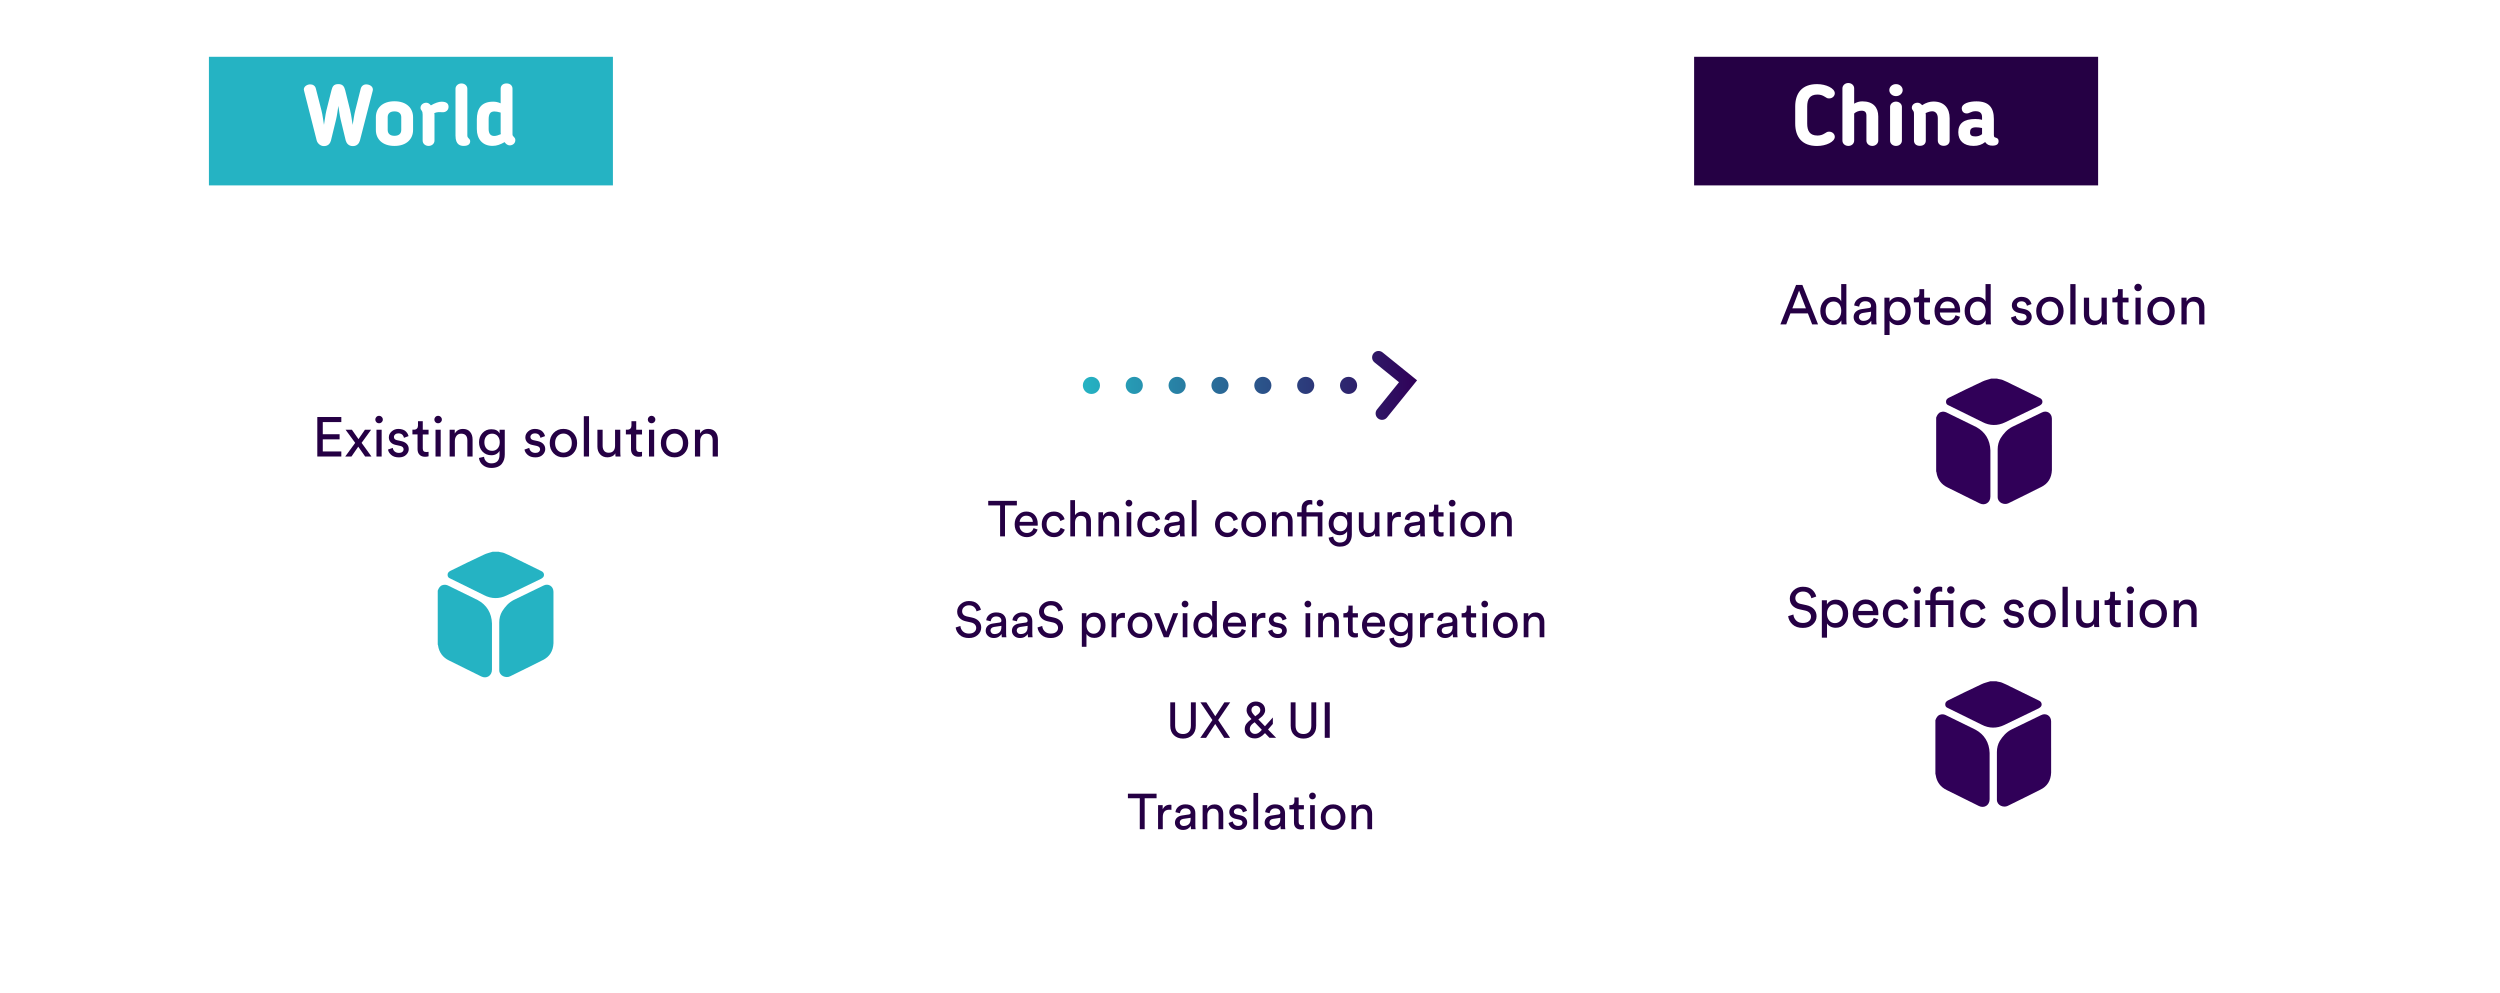 <?xml version="1.0" encoding="UTF-8"?><svg id="a" xmlns="http://www.w3.org/2000/svg" width="1453.09" height="577.04" xmlns:xlink="http://www.w3.org/1999/xlink" viewBox="0 0 1453.09 577.04"><defs><style>.g,.h,.i{fill:#fff;}.j,.k{fill:#25b3c3;}.j,.l{fill-rule:evenodd;}.m{fill:#250044;}.h{filter:url(#b);}.n{fill:url(#f);}.l{fill:#300058;}.i{filter:url(#d);}</style><filter id="b" filterUnits="userSpaceOnUse"><feOffset dx="0" dy="0"/><feGaussianBlur result="c" stdDeviation="18"/><feFlood flood-color="#25b3c3" flood-opacity=".5"/><feComposite in2="c" operator="in"/><feComposite in="SourceGraphic"/></filter><filter id="d" filterUnits="userSpaceOnUse"><feOffset dx="0" dy="0"/><feGaussianBlur result="e" stdDeviation="18"/><feFlood flood-color="#25b3c3" flood-opacity=".5"/><feComposite in2="e" operator="in"/><feComposite in="SourceGraphic"/></filter><linearGradient id="f" x1="629.41" y1="224.01" x2="823.68" y2="224.01" gradientTransform="matrix(1, 0, 0, 1, 0, 0)" gradientUnits="userSpaceOnUse"><stop offset="0" stop-color="#25b3c3"/><stop offset="1" stop-color="#300058"/></linearGradient></defs><rect class="h" x="65.05" y="71.02" width="460" height="450.15" rx="39.02" ry="39.02"/><g><g><path class="j" d="M254.44,343.29c.57-1.51,1.32-2.83,2.83-3.21,1.13-.38,2.08-.19,3.02,.19,5.85,2.83,11.51,5.67,17.36,8.5,5.28,2.83,8.11,7.56,8.3,13.61v26.83c0,3.59-3.21,5.48-6.23,3.97-6.23-3.02-12.45-6.24-18.68-9.26-3.59-1.7-5.85-4.72-6.42-8.69,0-.19,0-.38-.19-.57v-31.37h0Z"/><path class="j" d="M289.78,320.67c1.13,.38,2.26,.38,3.21,.76,1.7,.76,3.59,1.52,5.28,2.47,5.28,2.65,10.76,5.31,16.23,7.96,.94,.38,1.7,1.14,1.7,2.28s-.75,1.71-1.7,2.28c-6.61,3.22-13.21,6.45-20,9.67-4.34,2.09-8.87,2.09-13.21-.19-6.61-3.22-13.02-6.45-19.63-9.67-.94-.38-1.51-.95-1.51-2.09s.57-1.71,1.51-2.28c6.61-3.22,13.02-6.45,19.63-9.48,1.51-.76,3.4-1.14,5.1-1.71h3.4Z"/><path class="j" d="M321.7,359.28v14.56c-.19,4.54-2.26,7.94-6.23,9.83-6.23,3.22-12.64,6.24-19.06,9.46-2.26,1.13-6.23-.19-6.23-3.59v-27.8c0-2.27,.57-4.54,1.7-6.43,1.7-2.65,3.77-5.11,6.79-6.62,5.66-2.65,11.51-5.67,17.17-8.32,2.83-1.51,5.85,.38,5.85,3.59v15.32h0Z"/></g><g><path class="m" d="M198.39,265.34h-13.96v-22.96h13.96v2.95h-10.78v7.06h9.78v2.98h-9.78v7.03h10.78v2.95Z"/><path class="m" d="M200.66,265.34l5.79-7.93-5.6-7.64h3.69l3.82,5.47,3.76-5.47h3.59l-5.54,7.64c.32,.41,1.28,1.73,2.88,3.97s2.55,3.56,2.85,3.97h-3.66l-4.01-5.73-3.95,5.73h-3.63Z"/><path class="m" d="M218.77,245.41c-.42-.42-.63-.93-.63-1.54s.21-1.12,.63-1.55c.42-.43,.93-.65,1.54-.65s1.12,.21,1.55,.63,.65,.94,.65,1.57-.22,1.12-.65,1.54-.95,.63-1.55,.63-1.12-.21-1.54-.63Zm3.06,19.93h-3.01v-15.57h3.01v15.57Z"/><path class="m" d="M225.55,261.29l2.75-.97c.11,.84,.47,1.54,1.1,2.09s1.47,.83,2.53,.83c.82,0,1.47-.2,1.94-.6,.47-.4,.71-.89,.71-1.47,0-1.04-.67-1.71-2.01-2.01l-2.66-.58c-1.21-.26-2.16-.78-2.85-1.55-.69-.78-1.04-1.72-1.04-2.82,0-1.34,.54-2.49,1.63-3.46s2.39-1.46,3.9-1.46c.99,0,1.88,.15,2.66,.44s1.38,.67,1.81,1.15c.43,.48,.75,.92,.97,1.33,.22,.41,.38,.83,.49,1.26l-2.69,1c-.04-.26-.12-.51-.23-.76-.11-.25-.28-.52-.5-.83-.23-.3-.56-.54-.99-.73-.43-.18-.94-.27-1.52-.27-.76,0-1.38,.21-1.86,.62s-.73,.9-.73,1.46c0,.99,.59,1.62,1.78,1.88l2.53,.55c1.38,.3,2.44,.86,3.19,1.67,.75,.81,1.12,1.8,1.12,2.96,0,1.23-.5,2.34-1.51,3.33-1,.99-2.4,1.49-4.19,1.49-1.92,0-3.42-.48-4.5-1.44-1.08-.96-1.69-1.99-1.85-3.09Z"/><path class="m" d="M245.73,244.84v4.92h3.37v2.75h-3.37v8.09c0,.73,.17,1.27,.5,1.62,.33,.35,.89,.52,1.67,.52,.45,0,.85-.04,1.2-.13v2.59c-.52,.19-1.21,.29-2.07,.29-1.34,0-2.4-.39-3.17-1.17-.78-.78-1.17-1.87-1.17-3.27v-8.55h-2.98v-2.75h.84c.8,0,1.4-.22,1.8-.66,.4-.44,.6-1.02,.6-1.73v-2.53h2.78Z"/><path class="m" d="M253.09,245.41c-.42-.42-.63-.93-.63-1.54s.21-1.12,.63-1.55c.42-.43,.93-.65,1.54-.65s1.12,.21,1.55,.63,.65,.94,.65,1.57-.22,1.12-.65,1.54-.95,.63-1.55,.63-1.12-.21-1.54-.63Zm3.06,19.93h-3.01v-15.57h3.01v15.57Z"/><path class="m" d="M264.38,256.34v9h-3.04v-15.57h2.98v2.23c1.04-1.79,2.63-2.69,4.79-2.69,1.79,0,3.17,.57,4.13,1.72,.96,1.14,1.44,2.62,1.44,4.44v9.88h-3.04v-9.36c0-2.61-1.21-3.92-3.63-3.92-1.14,0-2.03,.4-2.67,1.21-.64,.81-.96,1.83-.96,3.06Z"/><path class="m" d="M278.39,266.18l2.95-.68c.11,1.1,.55,2.01,1.33,2.74,.78,.72,1.75,1.08,2.91,1.08,3.17,0,4.76-1.68,4.76-5.05v-2.23c-.39,.76-1,1.37-1.83,1.85-.83,.48-1.81,.71-2.93,.71-2.07,0-3.78-.71-5.13-2.12s-2.02-3.22-2.02-5.42,.67-3.93,2.01-5.39c1.34-1.46,3.05-2.19,5.15-2.19,2.38,0,3.97,.82,4.79,2.46v-2.17h3.01v14.41c0,1.04-.13,2-.41,2.9-.27,.9-.7,1.72-1.28,2.48-.58,.76-1.4,1.35-2.44,1.78-1.05,.43-2.27,.65-3.68,.65-1.92,0-3.55-.55-4.89-1.64-1.34-1.09-2.1-2.48-2.3-4.16Zm7.64-4.14c1.32,0,2.38-.46,3.21-1.38,.82-.92,1.23-2.12,1.23-3.61s-.41-2.69-1.23-3.61-1.89-1.38-3.21-1.38-2.42,.45-3.25,1.36c-.83,.91-1.25,2.12-1.25,3.63s.4,2.75,1.21,3.64c.81,.9,1.91,1.34,3.29,1.34Z"/><path class="m" d="M304.88,261.29l2.75-.97c.11,.84,.47,1.54,1.1,2.09s1.47,.83,2.53,.83c.82,0,1.47-.2,1.94-.6,.47-.4,.71-.89,.71-1.47,0-1.04-.67-1.71-2.01-2.01l-2.66-.58c-1.21-.26-2.16-.78-2.85-1.55-.69-.78-1.04-1.72-1.04-2.82,0-1.34,.54-2.49,1.63-3.46s2.39-1.46,3.9-1.46c.99,0,1.88,.15,2.66,.44s1.38,.67,1.81,1.15c.43,.48,.75,.92,.97,1.33,.22,.41,.38,.83,.49,1.26l-2.69,1c-.04-.26-.12-.51-.23-.76-.11-.25-.28-.52-.5-.83-.23-.3-.56-.54-.99-.73-.43-.18-.94-.27-1.52-.27-.76,0-1.38,.21-1.86,.62s-.73,.9-.73,1.46c0,.99,.59,1.62,1.78,1.88l2.53,.55c1.38,.3,2.44,.86,3.19,1.67,.75,.81,1.12,1.8,1.12,2.96,0,1.23-.5,2.34-1.51,3.33-1,.99-2.4,1.49-4.19,1.49-1.92,0-3.42-.48-4.5-1.44-1.08-.96-1.69-1.99-1.85-3.09Z"/><path class="m" d="M321.77,251.63c1.5-1.56,3.4-2.35,5.71-2.35s4.21,.78,5.71,2.35c1.5,1.57,2.25,3.54,2.25,5.91s-.75,4.38-2.23,5.94c-1.49,1.57-3.4,2.35-5.73,2.35s-4.24-.78-5.73-2.35c-1.49-1.56-2.23-3.55-2.23-5.94s.75-4.34,2.25-5.91Zm2.27,10c.94,.98,2.09,1.47,3.45,1.47s2.51-.49,3.45-1.47c.94-.98,1.41-2.35,1.41-4.1s-.47-3.08-1.41-4.06c-.94-.98-2.09-1.47-3.45-1.47s-2.51,.49-3.45,1.47c-.94,.98-1.41,2.34-1.41,4.06s.47,3.11,1.41,4.1Z"/><path class="m" d="M342.37,265.34h-3.04v-23.44h3.04v23.44Z"/><path class="m" d="M357.66,263.46c-.41,.78-1.04,1.37-1.88,1.76-.84,.4-1.75,.6-2.72,.6-1.77,0-3.18-.59-4.24-1.76-1.06-1.18-1.59-2.67-1.59-4.48v-9.81h3.04v9.36c0,1.17,.29,2.13,.86,2.88,.57,.76,1.46,1.13,2.67,1.13s2.13-.36,2.75-1.08c.63-.72,.94-1.69,.94-2.9v-9.39h3.04v12.69c0,1.02,.05,1.98,.16,2.88h-2.91c-.09-.47-.13-1.1-.13-1.88Z"/><path class="m" d="M369.8,244.84v4.92h3.37v2.75h-3.37v8.09c0,.73,.17,1.27,.5,1.62,.33,.35,.89,.52,1.67,.52,.45,0,.85-.04,1.2-.13v2.59c-.52,.19-1.21,.29-2.07,.29-1.34,0-2.4-.39-3.17-1.17-.78-.78-1.17-1.87-1.17-3.27v-8.55h-2.98v-2.75h.84c.8,0,1.4-.22,1.8-.66,.4-.44,.6-1.02,.6-1.73v-2.53h2.78Z"/><path class="m" d="M377.16,245.41c-.42-.42-.63-.93-.63-1.54s.21-1.12,.63-1.55c.42-.43,.93-.65,1.54-.65s1.12,.21,1.55,.63,.65,.94,.65,1.57-.22,1.12-.65,1.54-.95,.63-1.55,.63-1.12-.21-1.54-.63Zm3.06,19.93h-3.01v-15.57h3.01v15.57Z"/><path class="m" d="M386.36,251.63c1.5-1.56,3.4-2.35,5.71-2.35s4.21,.78,5.71,2.35c1.5,1.57,2.25,3.54,2.25,5.91s-.75,4.38-2.23,5.94c-1.49,1.57-3.4,2.35-5.73,2.35s-4.24-.78-5.73-2.35c-1.49-1.56-2.23-3.55-2.23-5.94s.75-4.34,2.25-5.91Zm2.27,10c.94,.98,2.09,1.47,3.45,1.47s2.51-.49,3.45-1.47c.94-.98,1.41-2.35,1.41-4.1s-.47-3.08-1.41-4.06c-.94-.98-2.09-1.47-3.45-1.47s-2.51,.49-3.45,1.47c-.94,.98-1.41,2.34-1.41,4.06s.47,3.11,1.41,4.1Z"/><path class="m" d="M406.97,256.34v9h-3.04v-15.57h2.98v2.23c1.04-1.79,2.63-2.69,4.79-2.69,1.79,0,3.17,.57,4.13,1.72,.96,1.14,1.44,2.62,1.44,4.44v9.88h-3.04v-9.36c0-2.61-1.21-3.92-3.63-3.92-1.14,0-2.03,.4-2.67,1.21-.64,.81-.96,1.83-.96,3.06Z"/></g></g><g><rect class="k" x="121.43" y="33.01" width="234.82" height="74.75"/><g><path class="g" d="M203.53,64.29c.7,2.74,.95,5.53,1.45,8.32,.5-2.79,.8-5.58,1.49-8.32l3.19-12.7c.4-1.59,1.64-2.54,3.19-2.54,1.69,0,3.89,.95,3.89,3.04,0,.1,0,.35-.1,.65l-7.47,29.04c-.5,1.64-1.69,3.14-4.08,3.14s-3.64-1.54-4.13-3.19l-2.94-12.21c-.65-2.59-.9-5.33-1.35-7.97-.45,2.64-.7,5.38-1.35,7.97l-2.99,12.31c-.45,1.44-1.45,3.09-4.09,3.09-2.04,0-3.69-1.64-4.13-3.14l-7.32-28.8c-.1-.5-.2-.95-.2-.95,0-1.84,1.99-2.99,3.74-2.99,1.45,0,2.84,.75,3.24,2.39l3.29,12.85c.7,2.69,.95,5.53,1.45,8.27,.5-2.64,.75-5.63,1.39-8.27l2.94-11.71c.6-2.34,1.29-3.69,4.04-3.69,2.54,0,3.44,1.44,3.99,3.69l2.89,11.71Z"/><path class="g" d="M218.47,75.55v-7.42c0-5.23,3.74-9.27,10.81-9.27s10.81,4.04,10.81,9.27v7.42c0,5.23-3.74,9.27-10.81,9.27s-10.81-4.04-10.81-9.27Zm14.75,0v-7.47c0-2.04-1.34-3.34-3.94-3.34s-3.94,1.29-3.94,3.34v7.47c0,2.09,1.35,3.39,3.94,3.39s3.94-1.3,3.94-3.39Z"/><path class="g" d="M252.44,65.73c.05,.35,.1,.65,.1,.95v15.05c0,1.74-1.49,3.09-3.44,3.09s-3.44-1.35-3.44-3.09v-15.05c0-1.15-.15-1.74-.55-2.34-.4-.5-.7-.9-.7-1.64,0-1.79,1.59-2.99,3.39-2.99,1.05,0,1.94,.65,2.64,1.54,2.29-1.34,4.58-2.14,6.18-2.14,3.14,0,4.09,1.3,4.09,2.99,0,1.94-1.6,3.24-3.49,3.14-2.14-.1-3.04-.2-4.78,.5Z"/><path class="g" d="M264.75,78.94v-27.35c0-1.64,1.49-3.09,3.44-3.09s3.44,1.35,3.44,3.09v26.75c0,1.05,.05,1.3,.75,2.04,.5,.55,.9,.8,.9,1.74,0,1.79-1.39,2.69-3.74,2.69-1.99,0-4.78-.65-4.78-5.88Z"/><path class="g" d="M291,60.05v-8.52c0-1.69,1.24-3.04,3.44-3.04s3.44,1.4,3.44,3.04v26.5c0,.75,.3,1.1,.95,1.74,.5,.5,.7,1,.7,1.69,0,1.99-1.7,3.04-3.24,3.04-1.25,0-2.24-.8-2.99-1.89-2.44,1.35-4.48,2.19-7.02,2.19-5.78,0-9.12-3.94-9.12-9.76v-5.63c0-5.93,2.34-10.31,9.46-10.31,1.54,0,2.59,.2,4.38,.95Zm0,5.38c-1.54-.45-2.79-.65-3.64-.65-2.44,0-3.34,1.54-3.34,4.63v5.63c0,2.59,1.1,3.99,3.24,3.99,1.04,0,2.29-.35,3.84-1.05-.05-.35-.1-.65-.1-.95v-11.61Z"/></g></g><rect class="i" x="928.04" y="71.02" width="460" height="450.15" rx="39.02" ry="39.02"/><g><g><path class="l" d="M1125.38,242.69c.57-1.51,1.32-2.83,2.83-3.21,1.13-.38,2.08-.19,3.02,.19,5.85,2.83,11.51,5.67,17.36,8.5,5.28,2.83,8.11,7.56,8.3,13.61v26.83c0,3.59-3.21,5.48-6.23,3.97-6.23-3.02-12.45-6.24-18.68-9.26-3.59-1.7-5.85-4.72-6.42-8.69,0-.19,0-.38-.19-.57v-31.37h0Z"/><path class="l" d="M1160.72,220.06c1.13,.38,2.26,.38,3.21,.76,1.7,.76,3.59,1.52,5.28,2.47,5.28,2.65,10.76,5.31,16.23,7.96,.94,.38,1.7,1.14,1.7,2.28s-.75,1.71-1.7,2.28c-6.61,3.22-13.21,6.45-20,9.67-4.34,2.09-8.87,2.09-13.21-.19-6.61-3.22-13.02-6.45-19.63-9.67-.94-.38-1.51-.95-1.51-2.09s.57-1.71,1.51-2.28c6.61-3.22,13.02-6.45,19.63-9.48,1.51-.76,3.4-1.14,5.1-1.71h3.4Z"/><path class="l" d="M1192.64,258.67v14.56c-.19,4.54-2.26,7.94-6.23,9.83-6.23,3.22-12.64,6.24-19.06,9.46-2.26,1.13-6.23-.19-6.23-3.59v-27.8c0-2.27,.57-4.54,1.7-6.43,1.7-2.65,3.77-5.11,6.79-6.62,5.66-2.65,11.51-5.67,17.17-8.32,2.83-1.51,5.85,.38,5.85,3.59v15.32h0Z"/></g><g><path class="m" d="M1053.3,188.57l-2.49-6.41h-10.17l-2.43,6.41h-3.4l9.13-22.96h3.66l9.13,22.96h-3.43Zm-7.61-19.65l-3.92,10.3h7.9l-3.98-10.3Z"/><path class="m" d="M1070.23,186.47v-.26c-.41,.8-1.03,1.46-1.86,1.99-.83,.53-1.82,.79-2.96,.79-2.22,0-4.01-.78-5.36-2.35s-2.02-3.53-2.02-5.91,.69-4.19,2.07-5.78c1.38-1.59,3.15-2.38,5.31-2.38,1.27,0,2.31,.25,3.11,.76,.8,.51,1.35,1.13,1.65,1.86v-10.07h3.01v20.56c0,1.06,.05,2.02,.16,2.88h-2.95c-.11-.6-.16-1.31-.16-2.1Zm-9.1-5.73c0,1.64,.41,2.98,1.21,4.01s1.93,1.55,3.35,1.55,2.45-.53,3.27-1.59c.82-1.06,1.23-2.41,1.23-4.05s-.4-2.92-1.2-3.92c-.8-.99-1.89-1.49-3.27-1.49s-2.49,.51-3.33,1.52c-.84,1.01-1.26,2.33-1.26,3.95Z"/><path class="m" d="M1077.39,184.4c0-1.34,.43-2.41,1.29-3.22s2.01-1.31,3.43-1.51l4.21-.62c.8-.11,1.2-.5,1.2-1.17,0-.82-.28-1.49-.84-2.01-.56-.52-1.4-.78-2.53-.78-1.04,0-1.86,.29-2.46,.86-.61,.57-.96,1.33-1.07,2.28l-2.91-.68c.15-1.49,.83-2.7,2.04-3.64s2.66-1.41,4.34-1.41c2.2,0,3.83,.53,4.89,1.6,1.06,1.07,1.59,2.43,1.59,4.1v7.8c0,.93,.06,1.78,.2,2.56h-2.98c-.11-.65-.16-1.35-.16-2.1-.43,.69-1.06,1.29-1.89,1.81-.83,.52-1.87,.78-3.12,.78-1.53,0-2.79-.46-3.76-1.38-.97-.92-1.46-2.01-1.46-3.29Zm5.63,2.1c1.36,0,2.45-.37,3.27-1.1s1.23-1.9,1.23-3.5v-.71l-4.76,.71c-.69,.11-1.24,.36-1.65,.74-.41,.39-.62,.92-.62,1.59,0,.6,.23,1.13,.7,1.59,.46,.45,1.07,.68,1.83,.68Z"/><path class="m" d="M1098.3,194.73h-3.01v-21.73h2.95v2.43c.45-.82,1.13-1.49,2.04-2.01,.91-.52,1.96-.78,3.17-.78,2.24,0,4,.77,5.26,2.3,1.26,1.53,1.89,3.48,1.89,5.83s-.65,4.34-1.96,5.89c-1.31,1.55-3.07,2.33-5.29,2.33-1.14,0-2.16-.24-3.04-.71s-1.55-1.08-2.01-1.81v8.26Zm9.2-13.96c0-1.58-.42-2.88-1.25-3.9-.83-1.02-1.95-1.54-3.35-1.54s-2.5,.51-3.35,1.54c-.85,1.03-1.28,2.33-1.28,3.9s.43,2.94,1.28,3.97c.85,1.03,1.97,1.54,3.35,1.54s2.49-.51,3.34-1.54c.84-1.02,1.26-2.35,1.26-3.97Z"/><path class="m" d="M1118.41,168.08v4.92h3.37v2.75h-3.37v8.09c0,.73,.17,1.27,.5,1.62,.33,.35,.89,.52,1.67,.52,.46,0,.85-.04,1.2-.13v2.59c-.52,.19-1.21,.29-2.07,.29-1.34,0-2.4-.39-3.17-1.17-.78-.78-1.17-1.87-1.17-3.27v-8.55h-2.98v-2.75h.84c.8,0,1.4-.22,1.8-.66,.4-.44,.6-1.02,.6-1.73v-2.53h2.79Z"/><path class="m" d="M1136.61,183.23l2.62,.91c-.46,1.45-1.3,2.63-2.53,3.55-1.23,.92-2.72,1.38-4.47,1.38-2.18,0-4.03-.75-5.55-2.25-1.52-1.5-2.28-3.52-2.28-6.07,0-2.37,.73-4.34,2.2-5.89,1.47-1.55,3.22-2.33,5.25-2.33,2.35,0,4.19,.74,5.5,2.22,1.32,1.48,1.97,3.46,1.97,5.94,0,.39-.02,.71-.06,.97h-11.72c.02,1.38,.48,2.51,1.38,3.4,.89,.89,2,1.33,3.32,1.33,2.22,0,3.68-1.05,4.37-3.14Zm-8.97-4.05h8.52c-.04-1.17-.43-2.12-1.17-2.87-.73-.74-1.77-1.12-3.11-1.12-1.21,0-2.2,.39-2.98,1.18-.78,.79-1.2,1.72-1.26,2.8Z"/><path class="m" d="M1154.12,186.47v-.26c-.41,.8-1.03,1.46-1.86,1.99-.83,.53-1.82,.79-2.96,.79-2.22,0-4.01-.78-5.36-2.35-1.35-1.56-2.02-3.53-2.02-5.91s.69-4.19,2.07-5.78c1.38-1.59,3.15-2.38,5.31-2.38,1.27,0,2.31,.25,3.11,.76,.8,.51,1.35,1.13,1.65,1.86v-10.07h3.01v20.56c0,1.06,.05,2.02,.16,2.88h-2.95c-.11-.6-.16-1.31-.16-2.1Zm-9.1-5.73c0,1.64,.4,2.98,1.21,4.01,.81,1.04,1.93,1.55,3.35,1.55s2.45-.53,3.27-1.59c.82-1.06,1.23-2.41,1.23-4.05s-.4-2.92-1.2-3.92-1.89-1.49-3.27-1.49-2.49,.51-3.34,1.52c-.84,1.01-1.26,2.33-1.26,3.95Z"/><path class="m" d="M1168.89,184.53l2.75-.97c.11,.84,.47,1.54,1.1,2.09,.63,.55,1.47,.83,2.53,.83,.82,0,1.47-.2,1.94-.6,.47-.4,.71-.89,.71-1.47,0-1.04-.67-1.71-2.01-2.01l-2.66-.58c-1.21-.26-2.16-.78-2.85-1.55-.69-.78-1.04-1.72-1.04-2.82,0-1.34,.54-2.49,1.63-3.46s2.39-1.46,3.9-1.46c.99,0,1.88,.15,2.65,.44s1.38,.67,1.81,1.15c.43,.48,.75,.92,.97,1.33,.21,.41,.38,.83,.49,1.26l-2.69,1c-.04-.26-.12-.51-.23-.76-.11-.25-.28-.52-.5-.83-.23-.3-.56-.54-.99-.73-.43-.18-.94-.27-1.52-.27-.76,0-1.38,.21-1.86,.62-.49,.41-.73,.9-.73,1.46,0,.99,.59,1.62,1.78,1.88l2.53,.55c1.38,.3,2.44,.86,3.19,1.67,.75,.81,1.12,1.8,1.12,2.96,0,1.23-.5,2.34-1.51,3.33-1,.99-2.4,1.49-4.19,1.49-1.92,0-3.42-.48-4.5-1.44-1.08-.96-1.69-1.99-1.85-3.09Z"/><path class="m" d="M1185.77,174.86c1.5-1.56,3.4-2.35,5.71-2.35s4.21,.78,5.71,2.35c1.5,1.57,2.25,3.54,2.25,5.91s-.75,4.38-2.23,5.94c-1.49,1.57-3.4,2.35-5.73,2.35s-4.24-.78-5.73-2.35c-1.49-1.56-2.23-3.55-2.23-5.94s.75-4.34,2.25-5.91Zm2.27,10c.94,.98,2.09,1.47,3.45,1.47s2.51-.49,3.45-1.47c.94-.98,1.41-2.35,1.41-4.1s-.47-3.08-1.41-4.06c-.94-.98-2.09-1.47-3.45-1.47s-2.51,.49-3.45,1.47c-.94,.98-1.41,2.34-1.41,4.06s.47,3.11,1.41,4.1Z"/><path class="m" d="M1206.38,188.57h-3.04v-23.44h3.04v23.44Z"/><path class="m" d="M1221.66,186.7c-.41,.78-1.04,1.37-1.88,1.76-.84,.4-1.75,.6-2.72,.6-1.77,0-3.18-.59-4.24-1.76-1.06-1.18-1.59-2.67-1.59-4.48v-9.81h3.04v9.36c0,1.17,.29,2.13,.86,2.88,.57,.76,1.46,1.13,2.67,1.13s2.13-.36,2.75-1.08c.63-.72,.94-1.69,.94-2.9v-9.39h3.04v12.69c0,1.02,.05,1.98,.16,2.88h-2.91c-.09-.47-.13-1.1-.13-1.88Z"/><path class="m" d="M1233.81,168.08v4.92h3.37v2.75h-3.37v8.09c0,.73,.17,1.27,.5,1.62,.33,.35,.89,.52,1.67,.52,.46,0,.85-.04,1.2-.13v2.59c-.52,.19-1.21,.29-2.07,.29-1.34,0-2.4-.39-3.17-1.17-.78-.78-1.17-1.87-1.17-3.27v-8.55h-2.98v-2.75h.84c.8,0,1.4-.22,1.8-.66,.4-.44,.6-1.02,.6-1.73v-2.53h2.79Z"/><path class="m" d="M1241.17,168.65c-.42-.42-.63-.93-.63-1.54s.21-1.12,.63-1.55c.42-.43,.93-.65,1.54-.65s1.12,.21,1.55,.63,.65,.94,.65,1.57-.22,1.12-.65,1.54-.95,.63-1.55,.63-1.12-.21-1.54-.63Zm3.06,19.93h-3.01v-15.57h3.01v15.57Z"/><path class="m" d="M1250.37,174.86c1.5-1.56,3.4-2.35,5.71-2.35s4.21,.78,5.71,2.35c1.5,1.57,2.25,3.54,2.25,5.91s-.74,4.38-2.23,5.94c-1.49,1.57-3.4,2.35-5.73,2.35s-4.24-.78-5.73-2.35c-1.49-1.56-2.23-3.55-2.23-5.94s.75-4.34,2.25-5.91Zm2.27,10c.94,.98,2.09,1.47,3.45,1.47s2.51-.49,3.45-1.47c.94-.98,1.41-2.35,1.41-4.1s-.47-3.08-1.41-4.06c-.94-.98-2.09-1.47-3.45-1.47s-2.51,.49-3.45,1.47c-.94,.98-1.41,2.34-1.41,4.06s.47,3.11,1.41,4.1Z"/><path class="m" d="M1270.98,179.57v9h-3.04v-15.57h2.98v2.23c1.04-1.79,2.63-2.69,4.79-2.69,1.79,0,3.17,.57,4.13,1.72,.96,1.14,1.44,2.62,1.44,4.44v9.88h-3.04v-9.36c0-2.61-1.21-3.92-3.63-3.92-1.14,0-2.03,.4-2.67,1.21-.64,.81-.96,1.83-.96,3.06Z"/></g></g><g><g><path class="l" d="M1124.93,418.59c.57-1.51,1.32-2.83,2.83-3.21,1.13-.38,2.08-.19,3.02,.19,5.85,2.83,11.51,5.67,17.36,8.5,5.28,2.83,8.11,7.56,8.3,13.61v26.83c0,3.59-3.21,5.48-6.23,3.97-6.23-3.02-12.45-6.24-18.68-9.26-3.59-1.7-5.85-4.72-6.42-8.69,0-.19,0-.38-.19-.57v-31.37h0Z"/><path class="l" d="M1160.27,395.96c1.13,.38,2.26,.38,3.21,.76,1.7,.76,3.59,1.52,5.28,2.47,5.28,2.65,10.76,5.31,16.23,7.96,.94,.38,1.7,1.14,1.7,2.28s-.75,1.71-1.7,2.28c-6.61,3.22-13.21,6.45-20,9.67-4.34,2.09-8.87,2.09-13.21-.19-6.61-3.22-13.02-6.45-19.63-9.67-.94-.38-1.51-.95-1.51-2.09s.57-1.71,1.51-2.28c6.61-3.22,13.02-6.45,19.63-9.48,1.51-.76,3.4-1.14,5.1-1.71h3.4Z"/><path class="l" d="M1192.19,434.58v14.56c-.19,4.54-2.26,7.94-6.23,9.83-6.23,3.22-12.64,6.24-19.06,9.46-2.26,1.13-6.23-.19-6.23-3.59v-27.8c0-2.27,.57-4.54,1.7-6.43,1.7-2.65,3.77-5.11,6.79-6.62,5.66-2.65,11.51-5.67,17.17-8.32,2.83-1.51,5.85,.38,5.85,3.59v15.32h0Z"/></g><g><path class="m" d="M1055.65,346.73l-2.85,1c-.15-.99-.64-1.89-1.46-2.7-.82-.81-1.95-1.21-3.4-1.21-1.27,0-2.33,.37-3.17,1.1-.84,.73-1.26,1.64-1.26,2.72,0,.84,.25,1.55,.76,2.14,.51,.58,1.24,.98,2.19,1.2l3.43,.75c1.9,.41,3.37,1.18,4.4,2.31s1.55,2.51,1.55,4.13c0,1.86-.73,3.45-2.2,4.79-1.47,1.34-3.38,2.01-5.73,2.01-2.57,0-4.58-.67-6.04-2.02-1.46-1.35-2.3-2.95-2.54-4.81l3.04-.97c.13,1.38,.67,2.55,1.62,3.5,.95,.95,2.25,1.42,3.89,1.42,1.51,0,2.68-.35,3.5-1.04,.82-.69,1.23-1.56,1.23-2.62,0-.86-.29-1.61-.88-2.25-.58-.64-1.44-1.07-2.56-1.31l-3.27-.71c-1.71-.37-3.06-1.09-4.08-2.17-1.01-1.08-1.52-2.45-1.52-4.11,0-1.81,.74-3.4,2.22-4.78,1.48-1.37,3.26-2.06,5.36-2.06,2.35,0,4.16,.57,5.41,1.72s2.04,2.47,2.36,3.98Z"/><path class="m" d="M1061.93,370.63h-3.01v-21.73h2.95v2.43c.45-.82,1.13-1.49,2.04-2.01,.91-.52,1.96-.78,3.17-.78,2.24,0,4,.77,5.26,2.3,1.26,1.53,1.89,3.48,1.89,5.83s-.65,4.34-1.96,5.89c-1.31,1.55-3.07,2.33-5.29,2.33-1.14,0-2.16-.24-3.04-.71-.89-.47-1.55-1.08-2.01-1.81v8.26Zm9.2-13.96c0-1.58-.42-2.88-1.25-3.9-.83-1.02-1.95-1.54-3.35-1.54s-2.5,.51-3.35,1.54c-.85,1.03-1.28,2.33-1.28,3.9s.43,2.94,1.28,3.97c.85,1.03,1.97,1.54,3.35,1.54s2.49-.51,3.33-1.54c.84-1.02,1.26-2.35,1.26-3.97Z"/><path class="m" d="M1089.06,359.13l2.62,.91c-.45,1.45-1.3,2.63-2.53,3.55-1.23,.92-2.72,1.38-4.47,1.38-2.18,0-4.03-.75-5.55-2.25-1.52-1.5-2.28-3.52-2.28-6.07,0-2.37,.73-4.34,2.2-5.89s3.22-2.33,5.25-2.33c2.35,0,4.19,.74,5.5,2.22,1.32,1.48,1.98,3.46,1.98,5.94,0,.39-.02,.71-.06,.97h-11.72c.02,1.38,.48,2.51,1.38,3.4,.89,.89,2,1.33,3.32,1.33,2.22,0,3.68-1.05,4.37-3.14Zm-8.97-4.05h8.52c-.04-1.17-.43-2.12-1.17-2.87-.73-.74-1.77-1.12-3.11-1.12-1.21,0-2.2,.39-2.98,1.18-.78,.79-1.2,1.72-1.26,2.8Z"/><path class="m" d="M1102.2,351.23c-1.32,0-2.43,.48-3.35,1.42-.92,.95-1.38,2.29-1.38,4.01s.46,3.04,1.38,4.02c.92,.97,2.04,1.46,3.38,1.46s2.28-.32,2.96-.97c.68-.65,1.14-1.39,1.38-2.23l2.69,1.17c-.43,1.29-1.25,2.43-2.45,3.4-1.2,.97-2.72,1.46-4.58,1.46-2.27,0-4.14-.79-5.63-2.36-1.49-1.58-2.23-3.55-2.23-5.93s.75-4.4,2.23-5.94c1.49-1.54,3.36-2.31,5.6-2.31,1.9,0,3.44,.49,4.61,1.46s1.95,2.14,2.32,3.5l-2.75,1.17c-.24-.91-.69-1.68-1.36-2.33s-1.61-.97-2.82-.97Z"/><path class="m" d="M1112.78,344.55c-.42-.42-.63-.93-.63-1.54s.21-1.12,.63-1.55c.42-.43,.93-.65,1.54-.65s1.12,.21,1.55,.63,.65,.94,.65,1.57-.22,1.12-.65,1.54-.95,.63-1.55,.63-1.12-.21-1.54-.63Zm3.06,19.93h-3.01v-15.57h3.01v15.57Z"/><path class="m" d="M1127.07,340.94c.93,0,1.53,.11,1.81,.32v2.72c-.32-.13-.77-.19-1.33-.19-.67,0-1.25,.19-1.73,.58s-.73,1.07-.73,2.04v2.49h10.3v15.57h-3.01v-12.82h-7.29v12.82h-3.14v-12.82h-2.88v-2.75h2.88v-2.62c0-1.66,.49-2.97,1.46-3.92,.97-.95,2.19-1.42,3.66-1.42Zm5.26,3.55c-.42-.42-.63-.93-.63-1.54s.21-1.12,.63-1.55,.93-.65,1.54-.65,1.15,.21,1.57,.63,.63,.94,.63,1.57-.22,1.12-.65,1.54c-.43,.42-.95,.63-1.55,.63s-1.12-.21-1.54-.63Z"/><path class="m" d="M1147.11,351.23c-1.32,0-2.43,.48-3.35,1.42-.92,.95-1.38,2.29-1.38,4.01s.46,3.04,1.38,4.02c.92,.97,2.04,1.46,3.38,1.46s2.28-.32,2.96-.97c.68-.65,1.14-1.39,1.38-2.23l2.69,1.17c-.43,1.29-1.25,2.43-2.45,3.4-1.2,.97-2.72,1.46-4.58,1.46-2.27,0-4.14-.79-5.63-2.36-1.49-1.58-2.23-3.55-2.23-5.93s.75-4.4,2.23-5.94c1.49-1.54,3.36-2.31,5.6-2.31,1.9,0,3.44,.49,4.61,1.46s1.95,2.14,2.32,3.5l-2.75,1.17c-.24-.91-.69-1.68-1.36-2.33s-1.61-.97-2.82-.97Z"/><path class="m" d="M1164.37,360.43l2.75-.97c.11,.84,.47,1.54,1.1,2.09s1.47,.83,2.53,.83c.82,0,1.47-.2,1.94-.6,.47-.4,.71-.89,.71-1.47,0-1.04-.67-1.71-2.01-2.01l-2.66-.58c-1.21-.26-2.16-.78-2.85-1.55-.69-.78-1.04-1.72-1.04-2.82,0-1.34,.54-2.49,1.63-3.46s2.39-1.46,3.9-1.46c.99,0,1.88,.15,2.66,.44s1.38,.67,1.81,1.15c.43,.48,.75,.92,.97,1.33,.22,.41,.38,.83,.49,1.26l-2.69,1c-.04-.26-.12-.51-.23-.76-.11-.25-.28-.52-.5-.83-.23-.3-.56-.54-.99-.73-.43-.18-.94-.27-1.52-.27-.76,0-1.38,.21-1.86,.62s-.73,.9-.73,1.46c0,.99,.59,1.62,1.78,1.88l2.53,.55c1.38,.3,2.44,.86,3.19,1.67,.75,.81,1.12,1.8,1.12,2.96,0,1.23-.5,2.34-1.51,3.33-1,.99-2.4,1.49-4.19,1.49-1.92,0-3.42-.48-4.5-1.44-1.08-.96-1.69-1.99-1.85-3.09Z"/><path class="m" d="M1181.26,350.76c1.5-1.56,3.4-2.35,5.71-2.35s4.21,.78,5.71,2.35c1.5,1.57,2.25,3.54,2.25,5.91s-.75,4.38-2.23,5.94c-1.49,1.57-3.4,2.35-5.73,2.35s-4.24-.78-5.73-2.35c-1.49-1.56-2.23-3.55-2.23-5.94s.75-4.34,2.25-5.91Zm2.27,10c.94,.98,2.09,1.47,3.45,1.47s2.51-.49,3.45-1.47c.94-.98,1.41-2.35,1.41-4.1s-.47-3.08-1.41-4.06c-.94-.98-2.09-1.47-3.45-1.47s-2.51,.49-3.45,1.47c-.94,.98-1.41,2.34-1.41,4.06s.47,3.11,1.41,4.1Z"/><path class="m" d="M1201.86,364.48h-3.04v-23.44h3.04v23.44Z"/><path class="m" d="M1217.15,362.6c-.41,.78-1.04,1.37-1.88,1.76-.84,.4-1.75,.6-2.72,.6-1.77,0-3.18-.59-4.24-1.76-1.06-1.18-1.59-2.67-1.59-4.48v-9.81h3.04v9.36c0,1.17,.29,2.13,.86,2.88,.57,.76,1.46,1.13,2.67,1.13s2.13-.36,2.75-1.08c.63-.72,.94-1.69,.94-2.9v-9.39h3.04v12.69c0,1.02,.05,1.98,.16,2.88h-2.91c-.09-.47-.13-1.1-.13-1.88Z"/><path class="m" d="M1229.29,343.98v4.92h3.37v2.75h-3.37v8.09c0,.73,.17,1.27,.5,1.62,.33,.35,.89,.52,1.67,.52,.45,0,.85-.04,1.2-.13v2.59c-.52,.19-1.21,.29-2.07,.29-1.34,0-2.4-.39-3.17-1.17-.78-.78-1.17-1.87-1.17-3.27v-8.55h-2.98v-2.75h.84c.8,0,1.4-.22,1.8-.66,.4-.44,.6-1.02,.6-1.73v-2.53h2.78Z"/><path class="m" d="M1236.65,344.55c-.42-.42-.63-.93-.63-1.54s.21-1.12,.63-1.55c.42-.43,.93-.65,1.54-.65s1.12,.21,1.55,.63,.65,.94,.65,1.57-.22,1.12-.65,1.54-.95,.63-1.55,.63-1.12-.21-1.54-.63Zm3.06,19.93h-3.01v-15.57h3.01v15.57Z"/><path class="m" d="M1245.85,350.76c1.5-1.56,3.4-2.35,5.71-2.35s4.21,.78,5.71,2.35c1.5,1.57,2.25,3.54,2.25,5.91s-.75,4.38-2.23,5.94c-1.49,1.57-3.4,2.35-5.73,2.35s-4.24-.78-5.73-2.35c-1.49-1.56-2.23-3.55-2.23-5.94s.75-4.34,2.25-5.91Zm2.27,10c.94,.98,2.09,1.47,3.45,1.47s2.51-.49,3.45-1.47c.94-.98,1.41-2.35,1.41-4.1s-.47-3.08-1.41-4.06c-.94-.98-2.09-1.47-3.45-1.47s-2.51,.49-3.45,1.47c-.94,.98-1.41,2.34-1.41,4.06s.47,3.11,1.41,4.1Z"/><path class="m" d="M1266.46,355.48v9h-3.04v-15.57h2.98v2.23c1.04-1.79,2.63-2.69,4.79-2.69,1.79,0,3.17,.57,4.13,1.72,.96,1.14,1.44,2.62,1.44,4.44v9.88h-3.04v-9.36c0-2.61-1.21-3.92-3.63-3.92-1.14,0-2.03,.4-2.67,1.21-.64,.81-.96,1.83-.96,3.06Z"/></g></g><g><rect class="m" x="984.68" y="33.01" width="234.82" height="74.75"/><g><path class="g" d="M1050.41,71.81c0,4.28,1.49,6.97,5.98,6.97,1.59,0,2.89-.4,4.13-1.2l.5-.3c.65-.4,1-.75,2.14-.75,1.89,0,3.29,1.4,3.29,2.99,0,2.89-5.03,5.33-10.31,5.33-8.72,0-12.7-5.18-12.7-13.05v-9.86c0-7.87,3.98-13.05,12.7-13.05,5.28,0,10.31,2.44,10.31,5.33,0,1.59-1.39,2.99-3.29,2.99-1.15,0-1.5-.35-2.14-.75l-.5-.3c-1.25-.8-2.54-1.2-4.13-1.2-4.48,0-5.98,2.69-5.98,6.98v9.86Z"/><path class="g" d="M1077.71,81.73c0,1.74-1.45,3.09-3.39,3.09s-3.44-1.35-3.44-3.09v-30.39c0-1.59,1.45-3.09,3.39-3.09s3.44,1.35,3.44,3.09v8.92c1.39-.85,3.04-1.35,4.73-1.35,6.38,0,9.27,3.59,9.27,8.72v14.1c0,1.74-1.6,3.09-3.44,3.09-1.94,0-3.44-1.35-3.44-3.09v-14.55c0-1.89-.8-2.84-2.84-2.84-1.39,0-3.14,.55-4.28,1.64v15.74Z"/><path class="g" d="M1102.02,55.87c-2.19,0-3.88-1.59-3.88-3.49s1.69-3.49,3.88-3.49,3.89,1.59,3.89,3.49-1.69,3.49-3.89,3.49Zm3.44,25.86c0,1.74-1.49,3.09-3.44,3.09s-3.44-1.35-3.44-3.09v-19.63c0-1.64,1.5-3.04,3.44-3.04s3.44,1.4,3.44,3.04v19.63Z"/><path class="g" d="M1119.35,81.73c0,1.69-1.15,3.04-3.44,3.04s-3.44-1.35-3.44-3.04v-15.1c0-1.64-.2-1.79-.4-2.09-.7-.95-.85-1.29-.85-1.94,0-1.64,1.45-2.89,3.34-2.89,1.05,0,1.94,.55,2.64,1.44,2.24-1.49,4.58-2.14,6.58-2.14,6.28,0,9.42,3.89,9.42,9.71v13c0,1.69-1.25,3.04-3.44,3.04s-3.44-1.35-3.44-3.04v-13c0-2.49-1.25-4.04-3.24-4.04-1.05,0-2.29,.35-3.84,1.05,.05,.35,.1,.65,.1,.95v15.05Z"/><path class="g" d="M1158.91,78.49c0,1.49,.75,1.35,1.59,1.69,.75,.3,1.15,.85,1.15,1.89,0,1.59-.95,2.59-3.59,2.59-1.84,0-3.09-.5-4.23-2.09-1.84,1.49-3.94,2.24-6.73,2.24-5.78,0-8.87-3.14-8.87-7.87v-.15c0-5.08,3.29-7.62,9.87-7.62,1.34,0,2.64,.1,3.94,.5v-1.59c0-2.34-1.25-3.44-3.79-3.44-1.39,0-2.24,.35-3.24,.8-.4,.15-.95,.5-1.89,.5-2.09,0-2.89-1.64-2.89-2.89,0-2.94,4.38-4.14,8.52-4.14,7.22,0,10.16,3.59,10.16,10.31v9.27Zm-13.85-1.64v.15c0,1.64,.95,2.29,3.09,2.29,1.29,0,2.59-.3,3.89-1.3v-3.59c-1.25-.25-2.54-.4-3.54-.4-2.89,0-3.44,1.35-3.44,2.84Z"/></g></g><path class="n" d="M778.85,224.01c0-2.75,2.23-4.98,4.98-4.98h0c2.75,0,4.98,2.23,4.98,4.98h0c0,2.75-2.23,4.98-4.98,4.98h0c-2.75,0-4.98-2.23-4.98-4.98Zm-24.91,0c0-2.75,2.23-4.98,4.98-4.98h0c2.75,0,4.98,2.23,4.98,4.98h0c0,2.75-2.23,4.98-4.98,4.98h0c-2.75,0-4.98-2.23-4.98-4.98Zm-24.91,0c0-2.75,2.23-4.98,4.98-4.98h0c2.75,0,4.98,2.23,4.98,4.98h0c0,2.75-2.23,4.98-4.98,4.98h0c-2.75,0-4.98-2.23-4.98-4.98Zm-24.91,0c0-2.75,2.23-4.98,4.98-4.98h0c2.75,0,4.98,2.23,4.98,4.98h0c0,2.75-2.23,4.98-4.98,4.98h0c-2.75,0-4.98-2.23-4.98-4.98Zm-24.91,0c0-2.75,2.23-4.98,4.98-4.98h0c2.75,0,4.98,2.23,4.98,4.98h0c0,2.75-2.23,4.98-4.98,4.98h0c-2.75,0-4.98-2.23-4.98-4.98Zm-24.91,0c0-2.75,2.23-4.98,4.98-4.98h0c2.75,0,4.98,2.23,4.98,4.98h0c0,2.75-2.23,4.98-4.98,4.98h0c-2.75,0-4.98-2.23-4.98-4.98Zm-24.91,0c0-2.75,2.23-4.98,4.98-4.98h0c2.75,0,4.98,2.23,4.98,4.98h0c0,2.75-2.23,4.98-4.98,4.98h0c-2.75,0-4.98-2.23-4.98-4.98Zm176.79,18.64l17.47-21.6-20.06-16.22c-1.61-1.3-3.96-1.05-5.25,.56-1.3,1.6-1.05,3.96,.56,5.25l14.25,11.53-12.77,15.79c-1.3,1.6-1.05,3.96,.56,5.25,.69,.56,1.52,.83,2.35,.83,1.09,0,2.17-.47,2.91-1.39Z"/><g><path class="m" d="M672.23,463.97h-6.9v17.99h-2.85v-17.99h-6.9v-2.65h16.66v2.65Z"/><path class="m" d="M680.88,467.81v2.91c-.41-.06-.81-.09-1.19-.09-2.56,0-3.84,1.44-3.84,4.31v7.02h-2.74v-14h2.68v2.45c.85-1.79,2.25-2.68,4.19-2.68,.31,0,.61,.03,.9,.09Z"/><path class="m" d="M682.92,478.21c0-1.2,.39-2.17,1.16-2.9,.78-.73,1.8-1.18,3.09-1.35l3.78-.55c.72-.1,1.08-.45,1.08-1.05,0-.74-.25-1.34-.76-1.8-.5-.47-1.26-.7-2.27-.7-.93,0-1.67,.26-2.21,.77s-.86,1.2-.96,2.05l-2.62-.61c.13-1.34,.75-2.43,1.83-3.28,1.09-.84,2.39-1.27,3.9-1.27,1.98,0,3.45,.48,4.4,1.44,.95,.96,1.43,2.19,1.43,3.68v7.02c0,.83,.06,1.6,.17,2.3h-2.68c-.1-.58-.15-1.21-.15-1.89-.39,.62-.95,1.17-1.7,1.63-.75,.46-1.69,.7-2.81,.7-1.38,0-2.5-.41-3.38-1.24-.87-.83-1.31-1.81-1.31-2.96Zm5.06,1.89c1.22,0,2.2-.33,2.94-.99s1.11-1.71,1.11-3.14v-.64l-4.28,.64c-.62,.1-1.12,.32-1.48,.67-.37,.35-.55,.83-.55,1.43,0,.54,.21,1.02,.63,1.43,.42,.41,.97,.61,1.64,.61Z"/><path class="m" d="M701.75,473.87v8.09h-2.74v-14h2.68v2.01c.93-1.61,2.37-2.42,4.31-2.42,1.61,0,2.85,.51,3.71,1.54s1.3,2.36,1.3,3.99v8.88h-2.74v-8.41c0-2.35-1.09-3.52-3.26-3.52-1.03,0-1.83,.36-2.4,1.09-.57,.73-.86,1.64-.86,2.75Z"/><path class="m" d="M714.07,478.32l2.47-.87c.1,.76,.43,1.38,.99,1.88s1.32,.74,2.27,.74c.74,0,1.32-.18,1.75-.54,.43-.36,.64-.8,.64-1.32,0-.93-.6-1.53-1.8-1.8l-2.39-.52c-1.09-.23-1.94-.7-2.56-1.4s-.93-1.54-.93-2.53c0-1.2,.49-2.24,1.47-3.12,.98-.87,2.15-1.31,3.51-1.31,.89,0,1.69,.13,2.39,.39,.7,.26,1.24,.61,1.63,1.03,.39,.43,.68,.83,.87,1.19,.2,.37,.34,.75,.44,1.14l-2.42,.9c-.04-.23-.11-.46-.2-.68-.1-.22-.25-.47-.45-.74s-.5-.49-.89-.65-.84-.25-1.37-.25c-.68,0-1.24,.18-1.68,.55-.44,.37-.65,.81-.65,1.31,0,.89,.53,1.46,1.6,1.69l2.27,.5c1.24,.27,2.2,.77,2.87,1.5,.67,.73,1,1.62,1,2.66,0,1.11-.45,2.11-1.35,3-.9,.89-2.16,1.34-3.77,1.34-1.73,0-3.08-.43-4.05-1.3-.97-.86-1.52-1.79-1.66-2.78Z"/><path class="m" d="M731.28,481.96h-2.74v-21.08h2.74v21.08Z"/><path class="m" d="M735.06,478.21c0-1.2,.39-2.17,1.16-2.9,.78-.73,1.8-1.18,3.09-1.35l3.78-.55c.72-.1,1.08-.45,1.08-1.05,0-.74-.25-1.34-.76-1.8-.5-.47-1.26-.7-2.27-.7-.93,0-1.67,.26-2.21,.77s-.86,1.2-.96,2.05l-2.62-.61c.13-1.34,.75-2.43,1.83-3.28,1.09-.84,2.39-1.27,3.9-1.27,1.98,0,3.45,.48,4.4,1.44,.95,.96,1.43,2.19,1.43,3.68v7.02c0,.83,.06,1.6,.17,2.3h-2.68c-.1-.58-.15-1.21-.15-1.89-.39,.62-.95,1.17-1.7,1.63-.75,.46-1.69,.7-2.81,.7-1.38,0-2.5-.41-3.38-1.24-.87-.83-1.31-1.81-1.31-2.96Zm5.06,1.89c1.22,0,2.2-.33,2.94-.99s1.11-1.71,1.11-3.14v-.64l-4.28,.64c-.62,.1-1.12,.32-1.48,.67-.37,.35-.55,.83-.55,1.43,0,.54,.21,1.02,.63,1.43,.42,.41,.97,.61,1.64,.61Z"/><path class="m" d="M754.83,463.53v4.43h3.03v2.47h-3.03v7.28c0,.66,.15,1.15,.45,1.46s.8,.47,1.5,.47c.41,0,.77-.04,1.08-.12v2.33c-.47,.17-1.09,.26-1.86,.26-1.2,0-2.15-.35-2.85-1.05-.7-.7-1.05-1.68-1.05-2.94v-7.69h-2.68v-2.47h.76c.72,0,1.26-.2,1.61-.6s.54-.92,.54-1.56v-2.27h2.5Z"/><path class="m" d="M761.46,464.04c-.38-.38-.57-.84-.57-1.38s.19-1.01,.57-1.4c.38-.39,.84-.58,1.38-.58s1.01,.19,1.4,.57c.39,.38,.58,.85,.58,1.41s-.2,1-.58,1.38c-.39,.38-.85,.57-1.4,.57s-1-.19-1.38-.57Zm2.75,17.92h-2.71v-14h2.71v14Z"/><path class="m" d="M769.72,469.63c1.35-1.41,3.06-2.11,5.14-2.11s3.79,.7,5.14,2.11,2.02,3.18,2.02,5.31-.67,3.94-2.01,5.34c-1.34,1.41-3.06,2.11-5.15,2.11s-3.82-.7-5.15-2.11c-1.34-1.41-2.01-3.19-2.01-5.34s.67-3.91,2.02-5.31Zm2.04,9c.84,.88,1.88,1.32,3.1,1.32s2.26-.44,3.1-1.32c.84-.88,1.27-2.11,1.27-3.68s-.42-2.77-1.27-3.65c-.84-.88-1.88-1.32-3.1-1.32s-2.26,.44-3.1,1.32c-.84,.88-1.27,2.1-1.27,3.65s.42,2.8,1.27,3.68Z"/><path class="m" d="M788.26,473.87v8.09h-2.74v-14h2.68v2.01c.93-1.61,2.37-2.42,4.31-2.42,1.61,0,2.85,.51,3.71,1.54s1.3,2.36,1.3,3.99v8.88h-2.74v-8.41c0-2.35-1.09-3.52-3.26-3.52-1.03,0-1.83,.36-2.4,1.09-.57,.73-.86,1.64-.86,2.75Z"/></g><g><path class="m" d="M692.96,427.31c-1.39,1.32-3.17,1.98-5.34,1.98s-3.95-.66-5.34-1.98c-1.39-1.32-2.08-3.15-2.08-5.5v-13.6h2.82v13.51c0,1.57,.4,2.79,1.21,3.64,.81,.86,1.94,1.28,3.39,1.28s2.58-.43,3.38-1.28c.79-.85,1.19-2.07,1.19-3.64v-13.51h2.85v13.6c0,2.35-.69,4.18-2.08,5.5Z"/><path class="m" d="M715.05,408.21l-7.02,10.31,6.93,10.34h-3.41l-5.21-8.07-5.33,8.07h-3.35l7.04-10.34-6.99-10.31h3.44l5.21,8.1,5.3-8.1h3.38Z"/><path class="m" d="M737.87,428.85l-2.62-2.74c-1.85,2.06-3.78,3.09-5.8,3.09-1.84,0-3.3-.52-4.37-1.57s-1.6-2.28-1.6-3.7c0-1.24,.29-2.28,.89-3.12,.59-.83,1.51-1.72,2.75-2.65l.29-.23-.38-.41c-.49-.5-.86-.92-1.12-1.24-.26-.32-.55-.8-.87-1.46s-.48-1.29-.48-1.91c0-1.57,.54-2.82,1.61-3.76s2.31-1.4,3.71-1.4c1.59,0,2.9,.46,3.93,1.38,1.03,.92,1.54,2.14,1.54,3.65,0,1.61-.97,3.14-2.91,4.57l-1.05,.79,3.84,3.99,4.6-5.12v3.76l-2.8,3.23,4.69,4.83h-3.87Zm-8.39-2.27c.72,0,1.37-.19,1.97-.58s1.22-.95,1.88-1.69l.09-.12-4.19-4.4-1.05,.79c-1.16,.89-1.75,1.93-1.75,3.11,0,.74,.29,1.4,.86,1.99,.57,.59,1.31,.89,2.2,.89Zm-2.1-13.83c0,.83,.53,1.8,1.57,2.88l.64,.7,1.4-1.05c1.03-.76,1.54-1.61,1.54-2.56,0-.7-.25-1.29-.74-1.78-.49-.48-1.12-.73-1.88-.73-.66,0-1.25,.23-1.76,.68-.51,.46-.77,1.07-.77,1.85Z"/><path class="m" d="M762.96,427.31c-1.39,1.32-3.17,1.98-5.34,1.98s-3.96-.66-5.34-1.98c-1.39-1.32-2.08-3.15-2.08-5.5v-13.6h2.82v13.51c0,1.57,.4,2.79,1.21,3.64,.81,.86,1.94,1.28,3.39,1.28s2.58-.43,3.38-1.28c.79-.85,1.19-2.07,1.19-3.64v-13.51h2.85v13.6c0,2.35-.7,4.18-2.08,5.5Z"/><path class="m" d="M772.9,428.85h-2.91v-20.64h2.91v20.64Z"/></g><g><path class="m" d="M570.14,354.45l-2.56,.9c-.14-.89-.57-1.7-1.31-2.43-.74-.73-1.76-1.09-3.06-1.09-1.15,0-2.1,.33-2.85,.99-.76,.66-1.14,1.48-1.14,2.45,0,.76,.23,1.4,.68,1.92,.46,.52,1.11,.88,1.97,1.08l3.09,.67c1.71,.37,3.03,1.06,3.96,2.08,.93,1.02,1.4,2.26,1.4,3.71,0,1.67-.66,3.11-1.98,4.31-1.32,1.2-3.04,1.81-5.15,1.81-2.31,0-4.12-.61-5.43-1.82-1.31-1.21-2.07-2.65-2.29-4.32l2.74-.87c.12,1.24,.6,2.29,1.46,3.14s2.02,1.28,3.49,1.28c1.36,0,2.41-.31,3.14-.93,.74-.62,1.11-1.41,1.11-2.36,0-.78-.26-1.45-.79-2.02-.52-.57-1.29-.97-2.3-1.18l-2.94-.64c-1.53-.33-2.76-.98-3.67-1.95s-1.37-2.2-1.37-3.7c0-1.63,.66-3.06,1.99-4.29,1.33-1.23,2.94-1.85,4.82-1.85,2.12,0,3.74,.51,4.86,1.54,1.13,1.03,1.83,2.22,2.13,3.58Z"/><path class="m" d="M572.93,366.65c0-1.2,.39-2.17,1.16-2.9,.78-.73,1.8-1.18,3.09-1.35l3.78-.55c.72-.1,1.08-.45,1.08-1.05,0-.74-.25-1.34-.76-1.8-.5-.47-1.26-.7-2.27-.7-.93,0-1.67,.26-2.21,.77-.54,.51-.86,1.2-.96,2.05l-2.62-.61c.14-1.34,.75-2.43,1.83-3.28,1.09-.84,2.39-1.27,3.9-1.27,1.98,0,3.45,.48,4.4,1.44,.95,.96,1.43,2.19,1.43,3.68v7.02c0,.83,.06,1.6,.17,2.3h-2.68c-.1-.58-.15-1.21-.15-1.89-.39,.62-.96,1.17-1.7,1.63-.75,.46-1.68,.7-2.81,.7-1.38,0-2.5-.41-3.38-1.24-.87-.83-1.31-1.81-1.31-2.96Zm5.07,1.89c1.22,0,2.2-.33,2.94-.99,.74-.66,1.11-1.71,1.11-3.14v-.64l-4.28,.64c-.62,.1-1.12,.32-1.49,.67-.37,.35-.55,.83-.55,1.43,0,.54,.21,1.02,.63,1.43,.42,.41,.97,.61,1.64,.61Z"/><path class="m" d="M588.16,366.65c0-1.2,.39-2.17,1.16-2.9,.78-.73,1.8-1.18,3.09-1.35l3.78-.55c.72-.1,1.08-.45,1.08-1.05,0-.74-.25-1.34-.76-1.8-.5-.47-1.26-.7-2.27-.7-.93,0-1.67,.26-2.21,.77-.54,.51-.86,1.2-.96,2.05l-2.62-.61c.14-1.34,.75-2.43,1.83-3.28,1.09-.84,2.39-1.27,3.9-1.27,1.98,0,3.45,.48,4.4,1.44,.95,.96,1.43,2.19,1.43,3.68v7.02c0,.83,.06,1.6,.17,2.3h-2.68c-.1-.58-.15-1.21-.15-1.89-.39,.62-.96,1.17-1.7,1.63-.75,.46-1.68,.7-2.81,.7-1.38,0-2.5-.41-3.38-1.24-.87-.83-1.31-1.81-1.31-2.96Zm5.07,1.89c1.22,0,2.2-.33,2.94-.99,.74-.66,1.11-1.71,1.11-3.14v-.64l-4.28,.64c-.62,.1-1.12,.32-1.49,.67-.37,.35-.55,.83-.55,1.43,0,.54,.21,1.02,.63,1.43,.42,.41,.97,.61,1.64,.61Z"/><path class="m" d="M617.71,354.45l-2.56,.9c-.14-.89-.57-1.7-1.31-2.43-.74-.73-1.76-1.09-3.06-1.09-1.15,0-2.1,.33-2.85,.99-.76,.66-1.14,1.48-1.14,2.45,0,.76,.23,1.4,.68,1.92,.46,.52,1.11,.88,1.97,1.08l3.09,.67c1.71,.37,3.03,1.06,3.96,2.08,.93,1.02,1.4,2.26,1.4,3.71,0,1.67-.66,3.11-1.98,4.31-1.32,1.2-3.04,1.81-5.15,1.81-2.31,0-4.12-.61-5.43-1.82-1.31-1.21-2.07-2.65-2.29-4.32l2.74-.87c.12,1.24,.6,2.29,1.46,3.14s2.02,1.28,3.49,1.28c1.36,0,2.41-.31,3.14-.93,.74-.62,1.11-1.41,1.11-2.36,0-.78-.26-1.45-.79-2.02-.52-.57-1.29-.97-2.3-1.18l-2.94-.64c-1.53-.33-2.76-.98-3.67-1.95s-1.37-2.2-1.37-3.7c0-1.63,.66-3.06,1.99-4.29,1.33-1.23,2.94-1.85,4.82-1.85,2.12,0,3.74,.51,4.86,1.54,1.13,1.03,1.83,2.22,2.13,3.58Z"/><path class="m" d="M631.51,375.94h-2.71v-19.54h2.65v2.18c.41-.74,1.02-1.34,1.83-1.81,.81-.46,1.77-.7,2.85-.7,2.02,0,3.6,.69,4.73,2.07s1.7,3.13,1.7,5.24-.59,3.9-1.76,5.3c-1.17,1.4-2.76,2.1-4.76,2.1-1.03,0-1.94-.21-2.74-.64-.8-.43-1.4-.97-1.81-1.63v7.42Zm8.27-12.55c0-1.42-.37-2.59-1.12-3.51-.75-.92-1.75-1.38-3.01-1.38s-2.25,.46-3.01,1.38c-.77,.92-1.15,2.09-1.15,3.51s.38,2.64,1.15,3.57c.77,.92,1.77,1.38,3.01,1.38s2.24-.46,3-1.38c.76-.92,1.14-2.11,1.14-3.57Z"/><path class="m" d="M653.84,356.26v2.91c-.41-.06-.81-.09-1.19-.09-2.56,0-3.84,1.44-3.84,4.31v7.02h-2.74v-14h2.68v2.45c.85-1.79,2.25-2.68,4.19-2.68,.31,0,.61,.03,.9,.09Z"/><path class="m" d="M657.47,358.08c1.35-1.41,3.06-2.11,5.14-2.11s3.79,.7,5.14,2.11,2.02,3.18,2.02,5.31-.67,3.94-2.01,5.34c-1.34,1.41-3.06,2.11-5.15,2.11s-3.82-.7-5.15-2.11c-1.34-1.41-2.01-3.19-2.01-5.34s.67-3.91,2.02-5.31Zm2.04,9c.84,.88,1.88,1.32,3.1,1.32s2.26-.44,3.1-1.32c.84-.88,1.27-2.11,1.27-3.68s-.42-2.77-1.27-3.65c-.84-.88-1.88-1.32-3.1-1.32s-2.26,.44-3.1,1.32c-.84,.88-1.27,2.1-1.27,3.65s.42,2.8,1.27,3.68Z"/><path class="m" d="M684.82,356.4l-5.59,14h-2.77l-5.68-14h3.09l3.99,10.8,4.02-10.8h2.94Z"/><path class="m" d="M687.4,352.49c-.38-.38-.57-.84-.57-1.38s.19-1.01,.57-1.4c.38-.39,.84-.58,1.38-.58s1.01,.19,1.4,.57c.39,.38,.58,.85,.58,1.41s-.2,1-.58,1.38c-.39,.38-.85,.57-1.4,.57s-1-.19-1.38-.57Zm2.75,17.92h-2.71v-14h2.71v14Z"/><path class="m" d="M704.62,368.52v-.23c-.37,.72-.93,1.31-1.67,1.79-.75,.48-1.64,.71-2.66,.71-2,0-3.61-.7-4.82-2.11-1.21-1.41-1.82-3.18-1.82-5.31s.62-3.77,1.86-5.2c1.24-1.43,2.83-2.14,4.78-2.14,1.14,0,2.08,.23,2.79,.68,.72,.46,1.21,1.02,1.49,1.67v-9.05h2.71v18.49c0,.95,.05,1.82,.15,2.59h-2.65c-.1-.54-.15-1.17-.15-1.89Zm-8.18-5.15c0,1.47,.36,2.68,1.09,3.61,.73,.93,1.73,1.4,3.01,1.4s2.2-.48,2.94-1.43c.74-.95,1.11-2.16,1.11-3.64s-.36-2.63-1.08-3.52c-.72-.89-1.7-1.34-2.94-1.34s-2.24,.46-3,1.37c-.76,.91-1.14,2.1-1.14,3.55Z"/><path class="m" d="M721.77,365.61l2.36,.82c-.41,1.3-1.16,2.36-2.27,3.19-1.11,.82-2.45,1.24-4.02,1.24-1.96,0-3.62-.67-4.99-2.02-1.37-1.35-2.05-3.17-2.05-5.46,0-2.13,.66-3.9,1.98-5.3s2.89-2.1,4.72-2.1c2.12,0,3.77,.67,4.95,1.99s1.78,3.11,1.78,5.34c0,.35-.02,.64-.06,.87h-10.54c.02,1.24,.43,2.26,1.24,3.06s1.8,1.19,2.98,1.19c2,0,3.31-.94,3.93-2.82Zm-8.07-3.64h7.66c-.04-1.05-.39-1.91-1.05-2.58-.66-.67-1.59-1-2.79-1-1.09,0-1.98,.35-2.68,1.06-.7,.71-1.08,1.55-1.14,2.52Z"/><path class="m" d="M735.48,356.26v2.91c-.41-.06-.81-.09-1.19-.09-2.56,0-3.84,1.44-3.84,4.31v7.02h-2.74v-14h2.68v2.45c.85-1.79,2.25-2.68,4.19-2.68,.31,0,.61,.03,.9,.09Z"/><path class="m" d="M737.08,366.77l2.48-.87c.1,.76,.43,1.38,.99,1.88,.56,.5,1.32,.74,2.27,.74,.74,0,1.32-.18,1.75-.54,.43-.36,.64-.8,.64-1.32,0-.93-.6-1.53-1.8-1.8l-2.39-.52c-1.09-.23-1.94-.7-2.56-1.4-.62-.7-.93-1.54-.93-2.53,0-1.2,.49-2.24,1.47-3.12,.98-.87,2.15-1.31,3.51-1.31,.89,0,1.69,.13,2.39,.39,.7,.26,1.24,.61,1.63,1.03,.39,.43,.68,.83,.87,1.19s.34,.75,.44,1.14l-2.42,.9c-.04-.23-.11-.46-.2-.68-.1-.22-.25-.47-.45-.74-.2-.27-.5-.49-.89-.65-.39-.17-.84-.25-1.37-.25-.68,0-1.24,.18-1.67,.55-.44,.37-.65,.81-.65,1.31,0,.89,.53,1.46,1.6,1.69l2.27,.5c1.24,.27,2.2,.77,2.87,1.5,.67,.73,1,1.62,1,2.66,0,1.11-.45,2.11-1.35,3-.9,.89-2.16,1.34-3.77,1.34-1.73,0-3.08-.43-4.05-1.3s-1.52-1.79-1.66-2.78Z"/><path class="m" d="M758.79,352.49c-.38-.38-.57-.84-.57-1.38s.19-1.01,.57-1.4c.38-.39,.84-.58,1.38-.58s1.01,.19,1.4,.57c.39,.38,.58,.85,.58,1.41s-.2,1-.58,1.38c-.39,.38-.85,.57-1.4,.57s-1-.19-1.38-.57Zm2.75,17.92h-2.71v-14h2.71v14Z"/><path class="m" d="M768.94,362.32v8.09h-2.74v-14h2.68v2.01c.93-1.61,2.37-2.42,4.31-2.42,1.61,0,2.85,.51,3.71,1.54s1.3,2.36,1.3,3.99v8.88h-2.74v-8.41c0-2.35-1.09-3.52-3.26-3.52-1.03,0-1.83,.36-2.4,1.09-.57,.73-.86,1.64-.86,2.75Z"/><path class="m" d="M786.23,351.98v4.43h3.03v2.47h-3.03v7.28c0,.66,.15,1.15,.45,1.46s.8,.47,1.5,.47c.41,0,.77-.04,1.08-.12v2.33c-.47,.17-1.09,.26-1.86,.26-1.2,0-2.15-.35-2.85-1.05-.7-.7-1.05-1.68-1.05-2.94v-7.69h-2.68v-2.47h.76c.72,0,1.26-.2,1.62-.6,.36-.4,.54-.92,.54-1.56v-2.27h2.5Z"/><path class="m" d="M802.6,365.61l2.36,.82c-.41,1.3-1.16,2.36-2.27,3.19-1.11,.82-2.45,1.24-4.02,1.24-1.96,0-3.62-.67-4.99-2.02-1.37-1.35-2.05-3.17-2.05-5.46,0-2.13,.66-3.9,1.98-5.3s2.89-2.1,4.72-2.1c2.12,0,3.77,.67,4.95,1.99s1.78,3.11,1.78,5.34c0,.35-.02,.64-.06,.87h-10.54c.02,1.24,.43,2.26,1.24,3.06s1.8,1.19,2.98,1.19c2,0,3.31-.94,3.93-2.82Zm-8.07-3.64h7.66c-.04-1.05-.39-1.91-1.05-2.58-.66-.67-1.59-1-2.79-1-1.09,0-1.98,.35-2.68,1.06-.7,.71-1.08,1.55-1.14,2.52Z"/><path class="m" d="M807.52,371.17l2.65-.61c.1,.99,.5,1.81,1.19,2.46,.7,.65,1.57,.98,2.62,.98,2.85,0,4.28-1.51,4.28-4.54v-2.01c-.35,.68-.9,1.23-1.65,1.66-.75,.43-1.63,.64-2.63,.64-1.86,0-3.4-.64-4.62-1.91s-1.82-2.9-1.82-4.88,.6-3.54,1.8-4.85c1.2-1.31,2.75-1.97,4.63-1.97,2.13,0,3.57,.74,4.31,2.21v-1.95h2.71v12.96c0,.93-.12,1.8-.36,2.61s-.63,1.55-1.15,2.23-1.26,1.21-2.2,1.6c-.94,.39-2.04,.58-3.3,.58-1.73,0-3.19-.49-4.4-1.47-1.2-.98-1.89-2.23-2.07-3.74Zm6.87-3.73c1.18,0,2.15-.41,2.88-1.24,.74-.83,1.11-1.91,1.11-3.25s-.37-2.42-1.11-3.25c-.74-.83-1.7-1.24-2.88-1.24s-2.18,.41-2.93,1.22c-.75,.81-1.12,1.9-1.12,3.26s.36,2.47,1.09,3.28c.73,.81,1.71,1.21,2.95,1.21Z"/><path class="m" d="M833.14,356.26v2.91c-.41-.06-.81-.09-1.19-.09-2.56,0-3.84,1.44-3.84,4.31v7.02h-2.74v-14h2.68v2.45c.85-1.79,2.25-2.68,4.19-2.68,.31,0,.61,.03,.9,.09Z"/><path class="m" d="M835.18,366.65c0-1.2,.39-2.17,1.16-2.9,.78-.73,1.8-1.18,3.09-1.35l3.78-.55c.72-.1,1.08-.45,1.08-1.05,0-.74-.25-1.34-.76-1.8-.5-.47-1.26-.7-2.27-.7-.93,0-1.67,.26-2.21,.77-.54,.51-.86,1.2-.96,2.05l-2.62-.61c.14-1.34,.75-2.43,1.83-3.28,1.09-.84,2.39-1.27,3.9-1.27,1.98,0,3.45,.48,4.4,1.44,.95,.96,1.43,2.19,1.43,3.68v7.02c0,.83,.06,1.6,.17,2.3h-2.68c-.1-.58-.15-1.21-.15-1.89-.39,.62-.96,1.17-1.7,1.63-.75,.46-1.68,.7-2.81,.7-1.38,0-2.5-.41-3.38-1.24-.87-.83-1.31-1.81-1.31-2.96Zm5.07,1.89c1.22,0,2.2-.33,2.94-.99,.74-.66,1.11-1.71,1.11-3.14v-.64l-4.28,.64c-.62,.1-1.12,.32-1.49,.67-.37,.35-.55,.83-.55,1.43,0,.54,.21,1.02,.63,1.43,.42,.41,.97,.61,1.64,.61Z"/><path class="m" d="M854.95,351.98v4.43h3.03v2.47h-3.03v7.28c0,.66,.15,1.15,.45,1.46s.8,.47,1.5,.47c.41,0,.77-.04,1.08-.12v2.33c-.47,.17-1.09,.26-1.86,.26-1.2,0-2.15-.35-2.85-1.05-.7-.7-1.05-1.68-1.05-2.94v-7.69h-2.68v-2.47h.76c.72,0,1.26-.2,1.62-.6,.36-.4,.54-.92,.54-1.56v-2.27h2.5Z"/><path class="m" d="M861.57,352.49c-.38-.38-.57-.84-.57-1.38s.19-1.01,.57-1.4c.38-.39,.84-.58,1.38-.58s1.01,.19,1.4,.57c.39,.38,.58,.85,.58,1.41s-.2,1-.58,1.38c-.39,.38-.85,.57-1.4,.57s-1-.19-1.38-.57Zm2.75,17.92h-2.71v-14h2.71v14Z"/><path class="m" d="M869.84,358.08c1.35-1.41,3.06-2.11,5.14-2.11s3.79,.7,5.14,2.11,2.02,3.18,2.02,5.31-.67,3.94-2.01,5.34c-1.34,1.41-3.06,2.11-5.15,2.11s-3.82-.7-5.15-2.11c-1.34-1.41-2.01-3.19-2.01-5.34s.67-3.91,2.02-5.31Zm2.04,9c.84,.88,1.88,1.32,3.1,1.32s2.26-.44,3.1-1.32c.84-.88,1.27-2.11,1.27-3.68s-.42-2.77-1.27-3.65c-.84-.88-1.88-1.32-3.1-1.32s-2.26,.44-3.1,1.32c-.84,.88-1.27,2.1-1.27,3.65s.42,2.8,1.27,3.68Z"/><path class="m" d="M888.37,362.32v8.09h-2.74v-14h2.68v2.01c.93-1.61,2.37-2.42,4.31-2.42,1.61,0,2.85,.51,3.71,1.54s1.3,2.36,1.3,3.99v8.88h-2.74v-8.41c0-2.35-1.09-3.52-3.26-3.52-1.03,0-1.83,.36-2.4,1.09-.57,.73-.86,1.64-.86,2.75Z"/></g><g><path class="m" d="M591.04,293.77h-6.9v17.99h-2.85v-17.99h-6.9v-2.65h16.65v2.65Z"/><path class="m" d="M600.73,306.96l2.36,.82c-.41,1.3-1.16,2.36-2.27,3.19-1.11,.82-2.45,1.24-4.02,1.24-1.96,0-3.62-.67-4.99-2.02-1.37-1.35-2.05-3.17-2.05-5.46,0-2.13,.66-3.9,1.98-5.3s2.89-2.1,4.72-2.1c2.12,0,3.77,.67,4.95,1.99s1.78,3.11,1.78,5.34c0,.35-.02,.64-.06,.87h-10.54c.02,1.24,.43,2.26,1.24,3.06s1.8,1.19,2.98,1.19c2,0,3.31-.94,3.93-2.82Zm-8.07-3.64h7.66c-.04-1.05-.39-1.91-1.05-2.58-.66-.67-1.59-1-2.79-1-1.09,0-1.98,.35-2.68,1.06-.7,.71-1.08,1.55-1.14,2.52Z"/><path class="m" d="M612.55,299.86c-1.18,0-2.19,.43-3.01,1.28-.83,.85-1.24,2.06-1.24,3.61s.41,2.74,1.24,3.61c.82,.87,1.84,1.31,3.04,1.31s2.05-.29,2.66-.87c.61-.58,1.02-1.25,1.24-2.01l2.42,1.05c-.39,1.16-1.12,2.18-2.2,3.06-1.08,.87-2.45,1.31-4.12,1.31-2.04,0-3.73-.71-5.07-2.13-1.34-1.42-2.01-3.19-2.01-5.33s.67-3.96,2.01-5.34c1.34-1.39,3.02-2.08,5.04-2.08,1.71,0,3.09,.44,4.15,1.31,1.06,.87,1.75,1.92,2.08,3.14l-2.48,1.05c-.21-.81-.62-1.51-1.22-2.1s-1.45-.87-2.53-.87Z"/><path class="m" d="M624.84,303.53v8.24h-2.74v-21.08h2.74v8.71c.93-1.36,2.35-2.04,4.25-2.04,1.61,0,2.85,.51,3.71,1.54s1.3,2.36,1.3,3.99v8.88h-2.74v-8.41c0-2.35-1.09-3.52-3.26-3.52-1.01,0-1.8,.34-2.36,1.03-.56,.69-.86,1.58-.9,2.66Z"/><path class="m" d="M641.2,303.67v8.09h-2.74v-14h2.68v2.01c.93-1.61,2.37-2.42,4.31-2.42,1.61,0,2.85,.51,3.71,1.54s1.3,2.36,1.3,3.99v8.88h-2.74v-8.41c0-2.35-1.09-3.52-3.26-3.52-1.03,0-1.83,.36-2.4,1.09-.57,.73-.86,1.64-.86,2.75Z"/><path class="m" d="M654.79,293.84c-.38-.38-.57-.84-.57-1.38s.19-1.01,.57-1.4c.38-.39,.84-.58,1.38-.58s1.01,.19,1.4,.57c.39,.38,.58,.85,.58,1.41s-.2,1-.58,1.38c-.39,.38-.85,.57-1.4,.57s-1-.19-1.38-.57Zm2.75,17.92h-2.71v-14h2.71v14Z"/><path class="m" d="M668.08,299.86c-1.18,0-2.19,.43-3.01,1.28-.83,.85-1.24,2.06-1.24,3.61s.41,2.74,1.24,3.61c.82,.87,1.84,1.31,3.04,1.31s2.05-.29,2.66-.87c.61-.58,1.02-1.25,1.24-2.01l2.42,1.05c-.39,1.16-1.12,2.18-2.2,3.06-1.08,.87-2.45,1.31-4.12,1.31-2.04,0-3.73-.71-5.07-2.13-1.34-1.42-2.01-3.19-2.01-5.33s.67-3.96,2.01-5.34c1.34-1.39,3.02-2.08,5.04-2.08,1.71,0,3.09,.44,4.15,1.31,1.06,.87,1.75,1.92,2.08,3.14l-2.48,1.05c-.21-.81-.62-1.51-1.22-2.1s-1.45-.87-2.53-.87Z"/><path class="m" d="M676.61,308.01c0-1.2,.39-2.17,1.16-2.9,.78-.73,1.8-1.18,3.09-1.35l3.78-.55c.72-.1,1.08-.45,1.08-1.05,0-.74-.25-1.34-.76-1.8-.5-.47-1.26-.7-2.27-.7-.93,0-1.67,.26-2.21,.77-.54,.51-.86,1.2-.96,2.05l-2.62-.61c.14-1.34,.75-2.43,1.83-3.28,1.09-.84,2.39-1.27,3.9-1.27,1.98,0,3.45,.48,4.4,1.44,.95,.96,1.43,2.19,1.43,3.68v7.02c0,.83,.06,1.6,.17,2.3h-2.68c-.1-.58-.15-1.21-.15-1.89-.39,.62-.96,1.17-1.7,1.63-.75,.46-1.68,.7-2.81,.7-1.38,0-2.5-.41-3.38-1.24-.87-.83-1.31-1.81-1.31-2.96Zm5.07,1.89c1.22,0,2.2-.33,2.94-.99,.74-.66,1.11-1.71,1.11-3.14v-.64l-4.28,.64c-.62,.1-1.12,.32-1.49,.67-.37,.35-.55,.83-.55,1.43,0,.54,.21,1.02,.63,1.43,.42,.41,.97,.61,1.64,.61Z"/><path class="m" d="M695.45,311.76h-2.74v-21.08h2.74v21.08Z"/><path class="m" d="M713.27,299.86c-1.18,0-2.19,.43-3.01,1.28-.83,.85-1.24,2.06-1.24,3.61s.41,2.74,1.24,3.61c.82,.87,1.84,1.31,3.04,1.31s2.05-.29,2.66-.87c.61-.58,1.02-1.25,1.24-2.01l2.42,1.05c-.39,1.16-1.12,2.18-2.2,3.06-1.08,.87-2.45,1.31-4.12,1.31-2.04,0-3.73-.71-5.07-2.13-1.34-1.42-2.01-3.19-2.01-5.33s.67-3.96,2.01-5.34c1.34-1.39,3.02-2.08,5.04-2.08,1.71,0,3.09,.44,4.15,1.31,1.06,.87,1.75,1.92,2.08,3.14l-2.48,1.05c-.21-.81-.62-1.51-1.22-2.1s-1.45-.87-2.53-.87Z"/><path class="m" d="M723.53,299.43c1.35-1.41,3.06-2.11,5.14-2.11s3.79,.7,5.14,2.11,2.02,3.18,2.02,5.31-.67,3.94-2.01,5.34c-1.34,1.41-3.06,2.11-5.15,2.11s-3.82-.7-5.15-2.11c-1.34-1.41-2.01-3.19-2.01-5.34s.67-3.91,2.02-5.31Zm2.04,9c.84,.88,1.88,1.32,3.1,1.32s2.26-.44,3.1-1.32c.84-.88,1.27-2.11,1.27-3.68s-.42-2.77-1.27-3.65c-.84-.88-1.88-1.32-3.1-1.32s-2.26,.44-3.1,1.32c-.84,.88-1.27,2.1-1.27,3.65s.42,2.8,1.27,3.68Z"/><path class="m" d="M742.06,303.67v8.09h-2.74v-14h2.68v2.01c.93-1.61,2.37-2.42,4.31-2.42,1.61,0,2.85,.51,3.71,1.54s1.3,2.36,1.3,3.99v8.88h-2.74v-8.41c0-2.35-1.09-3.52-3.26-3.52-1.03,0-1.83,.36-2.4,1.09-.57,.73-.86,1.64-.86,2.75Z"/><path class="m" d="M761.14,290.6c.83,0,1.38,.1,1.63,.29v2.45c-.29-.12-.69-.17-1.19-.17-.6,0-1.12,.17-1.56,.52-.44,.35-.65,.96-.65,1.83v2.24h9.26v14h-2.71v-11.53h-6.55v11.53h-2.82v-11.53h-2.59v-2.47h2.59v-2.36c0-1.49,.44-2.67,1.31-3.52,.87-.85,1.97-1.28,3.29-1.28Zm4.73,3.19c-.38-.38-.57-.84-.57-1.38s.19-1.01,.57-1.4c.38-.39,.84-.58,1.38-.58s1.03,.19,1.41,.57c.38,.38,.57,.85,.57,1.41s-.19,1-.58,1.38c-.39,.38-.86,.57-1.4,.57s-1-.19-1.38-.57Z"/><path class="m" d="M772.26,312.52l2.65-.61c.1,.99,.5,1.81,1.19,2.46,.7,.65,1.57,.98,2.62,.98,2.85,0,4.28-1.51,4.28-4.54v-2.01c-.35,.68-.9,1.23-1.65,1.66-.75,.43-1.63,.64-2.63,.64-1.86,0-3.4-.64-4.62-1.91s-1.82-2.9-1.82-4.88,.6-3.54,1.8-4.85c1.2-1.31,2.75-1.97,4.63-1.97,2.13,0,3.57,.74,4.31,2.21v-1.95h2.71v12.96c0,.93-.12,1.8-.36,2.61s-.63,1.55-1.15,2.23-1.26,1.21-2.2,1.6c-.94,.39-2.04,.58-3.3,.58-1.73,0-3.19-.49-4.4-1.47-1.2-.98-1.89-2.23-2.07-3.74Zm6.87-3.73c1.18,0,2.15-.41,2.88-1.24,.74-.83,1.11-1.91,1.11-3.25s-.37-2.42-1.11-3.25c-.74-.83-1.7-1.24-2.88-1.24s-2.18,.41-2.93,1.22c-.75,.81-1.12,1.9-1.12,3.26s.36,2.47,1.09,3.28c.73,.81,1.71,1.21,2.95,1.21Z"/><path class="m" d="M799.19,310.08c-.37,.7-.93,1.23-1.69,1.59-.76,.36-1.57,.54-2.45,.54-1.59,0-2.86-.53-3.81-1.59-.95-1.06-1.43-2.4-1.43-4.03v-8.82h2.74v8.41c0,1.05,.26,1.91,.77,2.59,.51,.68,1.31,1.02,2.4,1.02s1.91-.32,2.48-.98c.56-.65,.84-1.52,.84-2.6v-8.44h2.74v11.41c0,.91,.05,1.78,.15,2.59h-2.62c-.08-.43-.12-.99-.12-1.69Z"/><path class="m" d="M814.21,297.61v2.91c-.41-.06-.81-.09-1.19-.09-2.56,0-3.84,1.44-3.84,4.31v7.02h-2.74v-14h2.68v2.45c.85-1.79,2.25-2.68,4.19-2.68,.31,0,.61,.03,.9,.09Z"/><path class="m" d="M816.25,308.01c0-1.2,.39-2.17,1.16-2.9,.78-.73,1.8-1.18,3.09-1.35l3.78-.55c.72-.1,1.08-.45,1.08-1.05,0-.74-.25-1.34-.76-1.8-.5-.47-1.26-.7-2.27-.7-.93,0-1.67,.26-2.21,.77-.54,.51-.86,1.2-.96,2.05l-2.62-.61c.14-1.34,.75-2.43,1.83-3.28,1.09-.84,2.39-1.27,3.9-1.27,1.98,0,3.45,.48,4.4,1.44,.95,.96,1.43,2.19,1.43,3.68v7.02c0,.83,.06,1.6,.17,2.3h-2.68c-.1-.58-.15-1.21-.15-1.89-.39,.62-.96,1.17-1.7,1.63-.75,.46-1.68,.7-2.81,.7-1.38,0-2.5-.41-3.38-1.24-.87-.83-1.31-1.81-1.31-2.96Zm5.07,1.89c1.22,0,2.2-.33,2.94-.99,.74-.66,1.11-1.71,1.11-3.14v-.64l-4.28,.64c-.62,.1-1.12,.32-1.49,.67-.37,.35-.55,.83-.55,1.43,0,.54,.21,1.02,.63,1.43,.42,.41,.97,.61,1.64,.61Z"/><path class="m" d="M836.02,293.33v4.43h3.03v2.47h-3.03v7.28c0,.66,.15,1.15,.45,1.46s.8,.47,1.5,.47c.41,0,.77-.04,1.08-.12v2.33c-.47,.17-1.09,.26-1.86,.26-1.2,0-2.15-.35-2.85-1.05-.7-.7-1.05-1.68-1.05-2.94v-7.69h-2.68v-2.47h.76c.72,0,1.26-.2,1.62-.6,.36-.4,.54-.92,.54-1.56v-2.27h2.5Z"/><path class="m" d="M842.65,293.84c-.38-.38-.57-.84-.57-1.38s.19-1.01,.57-1.4c.38-.39,.84-.58,1.38-.58s1.01,.19,1.4,.57c.39,.38,.58,.85,.58,1.41s-.2,1-.58,1.38c-.39,.38-.85,.57-1.4,.57s-1-.19-1.38-.57Zm2.75,17.92h-2.71v-14h2.71v14Z"/><path class="m" d="M850.91,299.43c1.35-1.41,3.06-2.11,5.14-2.11s3.79,.7,5.14,2.11,2.02,3.18,2.02,5.31-.67,3.94-2.01,5.34c-1.34,1.41-3.06,2.11-5.15,2.11s-3.82-.7-5.15-2.11c-1.34-1.41-2.01-3.19-2.01-5.34s.67-3.91,2.02-5.31Zm2.04,9c.84,.88,1.88,1.32,3.1,1.32s2.26-.44,3.1-1.32c.84-.88,1.27-2.11,1.27-3.68s-.42-2.77-1.27-3.65c-.84-.88-1.88-1.32-3.1-1.32s-2.26,.44-3.1,1.32c-.84,.88-1.27,2.1-1.27,3.65s.42,2.8,1.27,3.68Z"/><path class="m" d="M869.45,303.67v8.09h-2.74v-14h2.68v2.01c.93-1.61,2.37-2.42,4.31-2.42,1.61,0,2.85,.51,3.71,1.54s1.3,2.36,1.3,3.99v8.88h-2.74v-8.41c0-2.35-1.09-3.52-3.26-3.52-1.03,0-1.83,.36-2.4,1.09-.57,.73-.86,1.64-.86,2.75Z"/></g></svg>